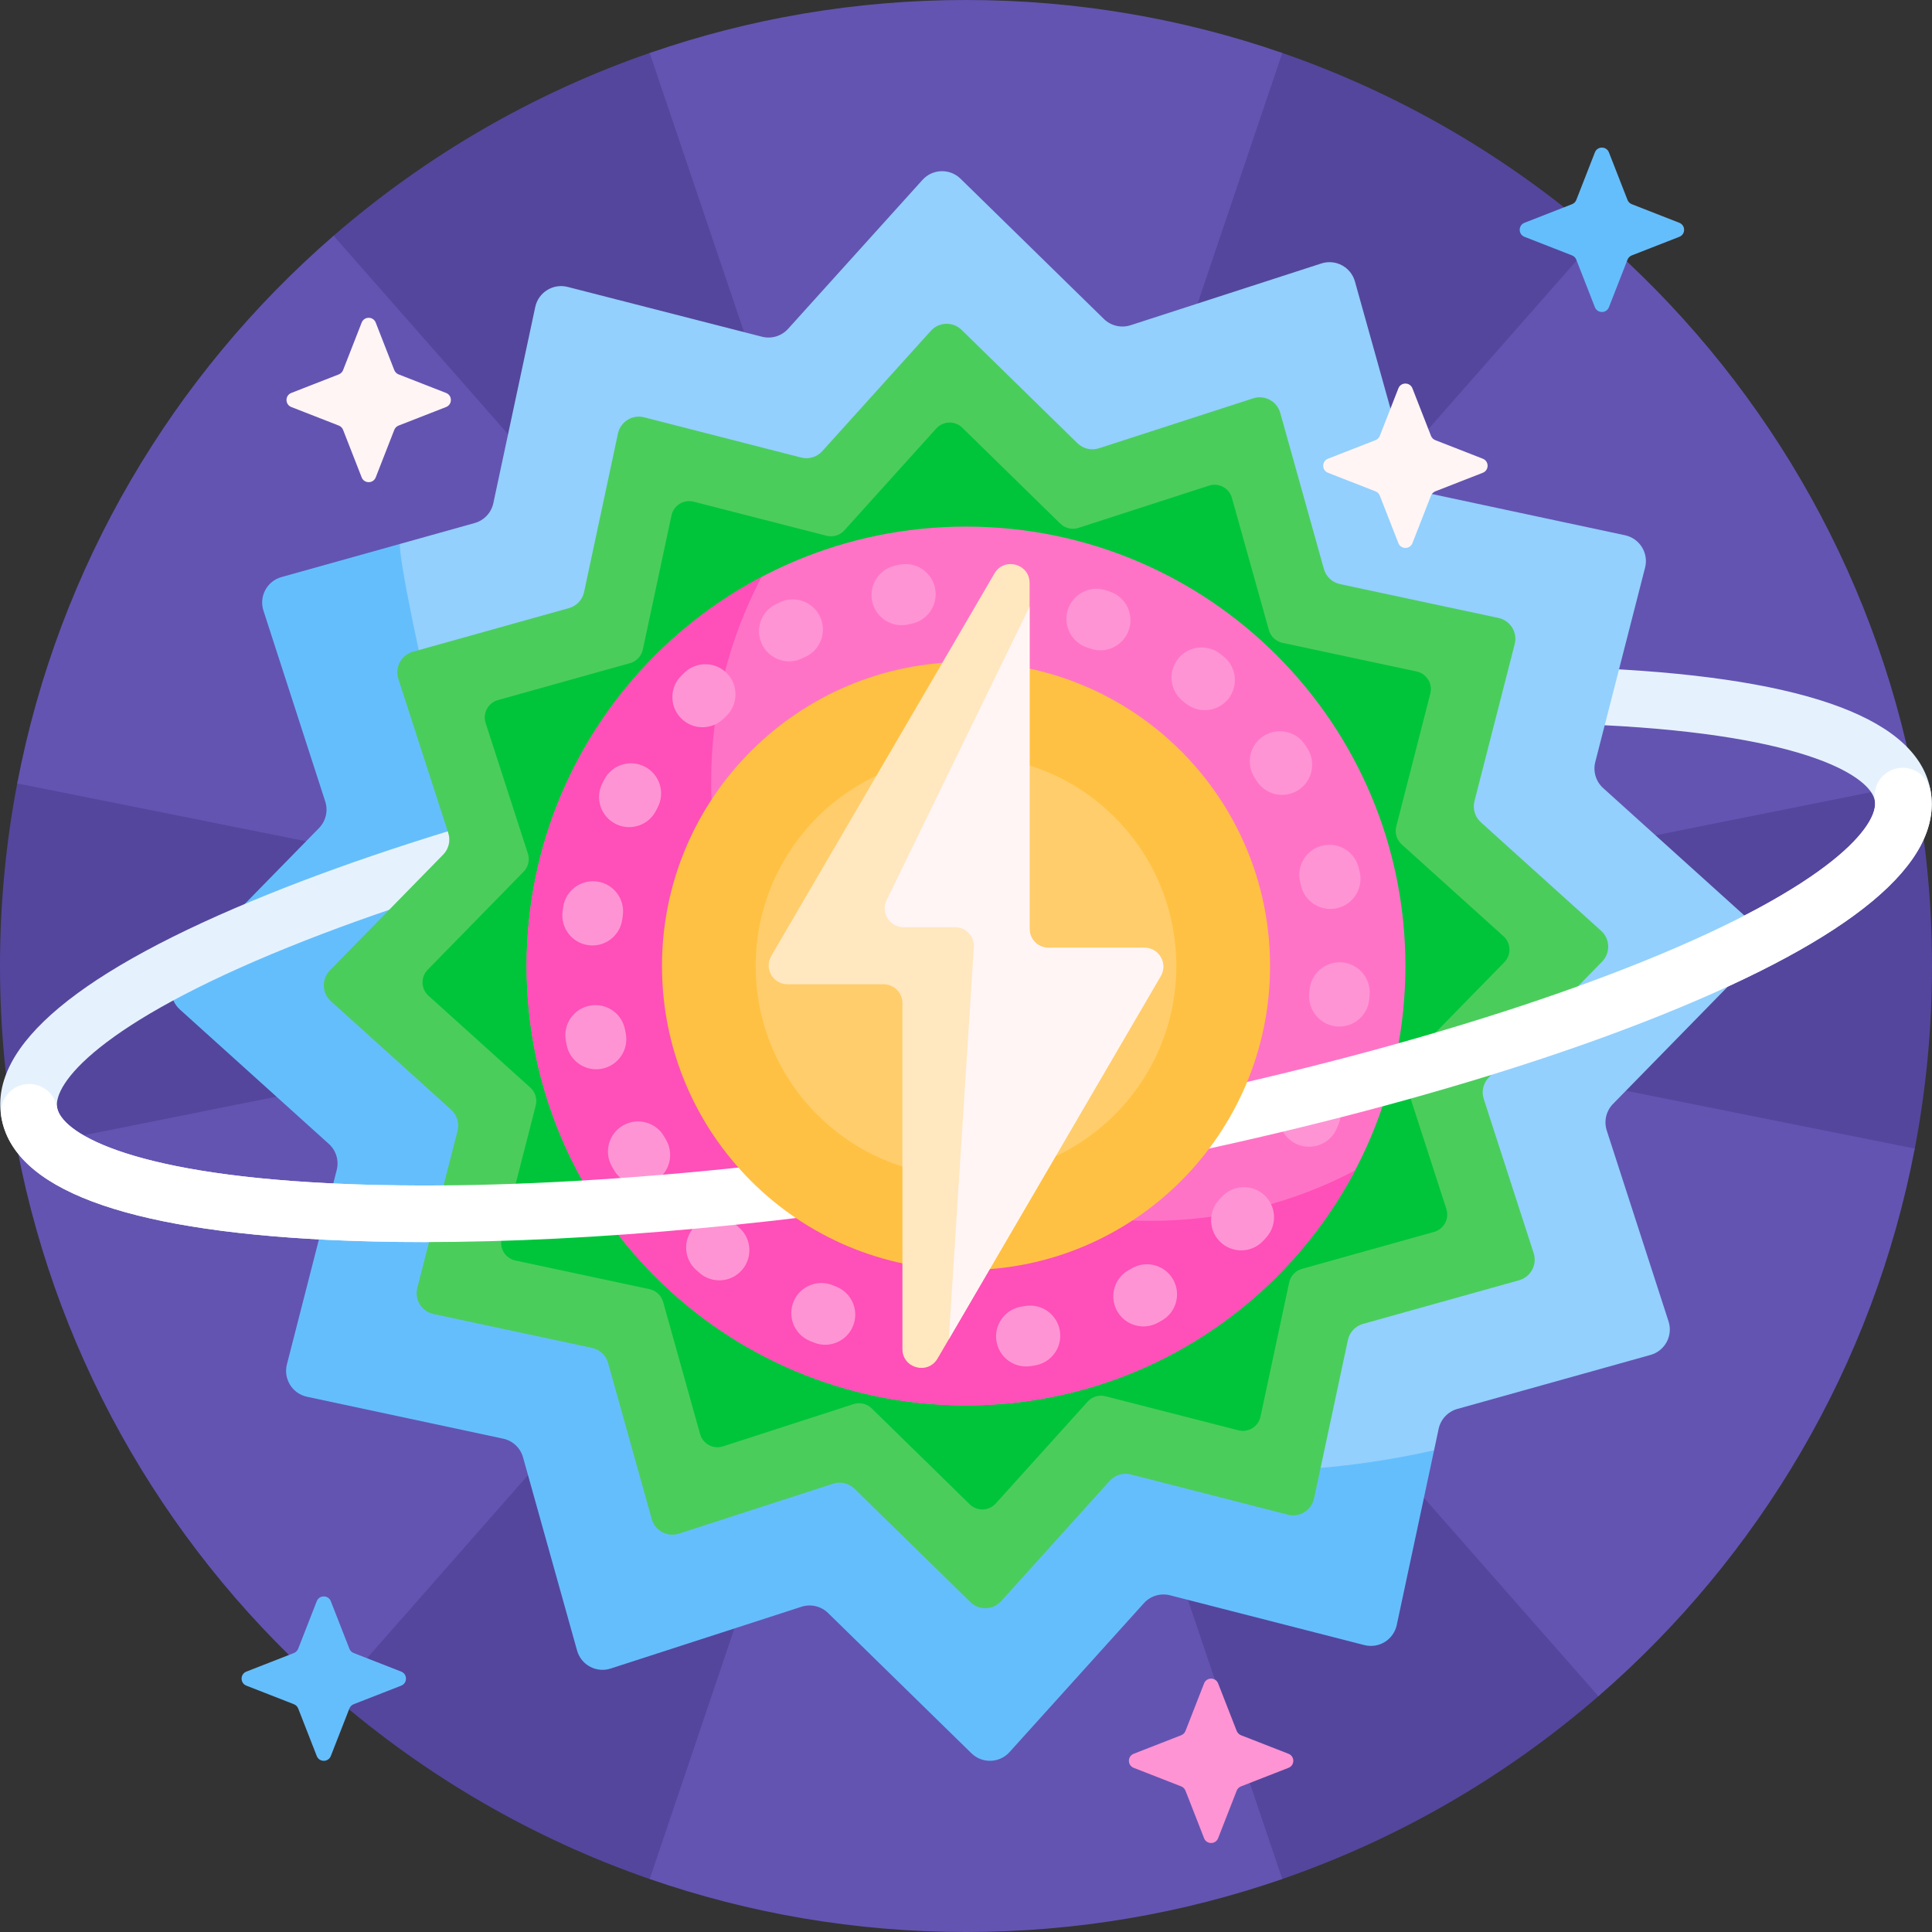 <?xml version="1.0" encoding="UTF-8"?> <svg xmlns="http://www.w3.org/2000/svg" viewBox="0 0 110 110" fill="none"><rect x="0" y="0" width="110" height="110" fill="#333333" stroke="none"/><path d="M110 55C110 58.554 109.663 62.03 109.019 65.396C108.846 66.299 107.168 66.46 106.952 67.347C104.39 77.849 98.812 87.169 91.189 94.339C90.644 94.851 91.572 96.087 91.006 96.576C85.777 101.109 79.684 104.672 73.007 106.984C72.292 107.232 72.241 105.376 71.512 105.594C66.496 107.101 61.178 107.91 55.671 107.91C50.08 107.91 44.683 107.076 39.599 105.525C38.949 105.326 37.632 107.206 36.992 106.984C30.315 104.672 24.222 101.109 18.993 96.576C18.39 96.054 19.147 94.616 18.567 94.068C10.802 86.726 5.176 77.146 2.72 66.359C2.579 65.741 1.101 66.022 0.981 65.396C0.337 62.03 0 58.554 0 55C0 51.446 0.337 47.97 0.981 44.604C1.143 43.758 2.904 43.97 3.104 43.138C5.672 32.465 11.352 23.005 19.131 15.77C19.604 15.33 18.505 13.846 18.993 13.423C24.223 8.891 30.316 5.328 36.992 3.016C37.925 2.693 39.013 4.867 39.967 4.594C44.788 3.213 49.88 2.473 55.144 2.473C60.304 2.473 65.298 3.184 70.033 4.512C71.086 4.808 71.982 2.66 73.008 3.015C79.684 5.328 85.778 8.89 91.007 13.423C91.768 14.083 90.755 15.742 91.48 16.442C98.797 23.521 104.156 32.613 106.662 42.825C106.885 43.735 108.842 43.676 109.019 44.603C109.663 47.97 110 51.446 110 55Z" fill="#54469D"></path><path d="M57.111 55L109.019 65.396C106.654 77.758 100.151 88.65 91.006 96.576L56.056 56.828L73.007 106.984C67.365 108.938 61.307 110 55 110C48.693 110 42.634 108.939 36.992 106.984L53.944 56.828L18.993 96.576C9.849 88.65 3.346 77.758 0.981 65.396L52.889 55L0.981 44.604C3.346 32.242 9.849 21.349 18.993 13.423L53.944 53.172L36.992 3.016C42.635 1.061 48.693 0 55 0C61.307 0 67.366 1.061 73.008 3.015L56.056 53.172L91.007 13.423C100.151 21.349 106.654 32.242 109.019 44.603L57.111 55Z" fill="#6354B2"></path><path d="M81.65 82.573L79.525 92.522C79.346 93.357 78.508 93.876 77.68 93.664L66.618 90.829C66.077 90.69 65.503 90.863 65.129 91.278L57.478 99.757C56.906 100.391 55.92 100.422 55.31 99.824L47.147 91.838C46.748 91.447 46.164 91.31 45.632 91.482L34.768 95C33.955 95.263 33.086 94.797 32.856 93.974L29.78 82.976C29.63 82.438 29.193 82.027 28.646 81.911L17.478 79.525C16.643 79.346 16.124 78.508 16.336 77.681L19.171 66.618C19.31 66.077 19.137 65.503 18.722 65.129L10.243 57.478C9.609 56.906 9.578 55.921 10.176 55.31L18.162 47.148C18.553 46.748 18.69 46.164 18.518 45.633L15 34.768C14.737 33.955 15.203 33.086 16.026 32.856L22.768 30.971L81.65 82.573Z" fill="#65BEFC"></path><path d="M109.925 45.059C109.239 40.99 103.004 38.638 91.395 38.068C80.836 37.549 67.112 38.597 52.754 41.021C38.396 43.444 25.088 46.957 15.284 50.913C4.505 55.261 -0.612 59.529 0.075 63.598C0.761 67.667 6.996 70.019 18.605 70.59C20.371 70.676 22.224 70.719 24.156 70.719C33.772 70.719 45.289 69.654 57.246 67.636C71.604 65.213 84.911 61.7 94.716 57.745C105.495 53.396 110.612 49.128 109.925 45.059ZM93.51 54.756C83.915 58.627 70.846 62.073 56.71 64.459C42.574 66.844 29.096 67.877 18.763 67.371C6.996 66.793 3.477 64.391 3.252 63.062C3.028 61.733 5.564 58.309 16.49 53.901C26.085 50.03 39.154 46.584 53.29 44.199C65.075 42.21 76.4 41.16 85.83 41.16C87.711 41.16 89.518 41.202 91.237 41.286C103.004 41.864 106.523 44.267 106.748 45.595C106.972 46.924 104.436 50.348 93.51 54.756Z" fill="#E5F2FD"></path><path d="M99.824 54.69L91.838 62.853C91.447 63.252 91.31 63.836 91.482 64.368L94.999 75.232C95.263 76.045 94.797 76.914 93.974 77.144L82.976 80.219C82.438 80.37 82.027 80.807 81.91 81.353L81.65 82.573C78.21 83.349 74.631 83.759 70.957 83.759C54.119 83.759 39.034 75.354 31.463 61.641C27.257 54.023 22.637 32.421 22.768 30.971L27.024 29.78C27.562 29.63 27.973 29.193 28.089 28.646L30.475 17.478C30.654 16.643 31.491 16.124 32.319 16.336L43.382 19.171C43.923 19.31 44.497 19.137 44.871 18.722L52.522 10.243C53.094 9.609 54.079 9.578 54.69 10.176L62.852 18.162C63.252 18.553 63.836 18.69 64.368 18.518L75.232 15C76.045 14.737 76.913 15.203 77.144 16.026L80.219 27.024C80.37 27.562 80.807 27.973 81.353 28.09L92.522 30.475C93.357 30.654 93.876 31.492 93.664 32.319L90.829 43.382C90.69 43.923 90.863 44.497 91.278 44.871L99.757 52.522C100.391 53.094 100.422 54.08 99.824 54.69Z" fill="#93D0FD"></path><path d="M86.491 72.892L77.605 75.377C77.17 75.499 76.838 75.852 76.744 76.293L74.816 85.317C74.672 85.992 73.995 86.412 73.326 86.24L64.388 83.95C63.95 83.838 63.486 83.977 63.184 84.313L57.002 91.163C56.54 91.676 55.744 91.701 55.25 91.218L48.655 84.765C48.332 84.449 47.861 84.338 47.431 84.478L38.652 87.32C37.995 87.532 37.294 87.156 37.108 86.491L34.623 77.605C34.501 77.17 34.148 76.838 33.706 76.744L24.683 74.816C24.008 74.672 23.588 73.995 23.76 73.326L26.05 64.388C26.163 63.95 26.023 63.486 25.687 63.184L18.837 57.002C18.324 56.54 18.299 55.744 18.782 55.25L25.235 48.655C25.551 48.332 25.662 47.861 25.523 47.431L22.68 38.652C22.468 37.995 22.844 37.294 23.509 37.108L32.395 34.623C32.83 34.501 33.162 34.148 33.256 33.706L35.184 24.683C35.328 24.008 36.005 23.588 36.674 23.76L45.612 26.05C46.05 26.163 46.514 26.023 46.816 25.687L52.998 18.837C53.46 18.324 54.256 18.299 54.75 18.782L61.345 25.235C61.668 25.551 62.139 25.662 62.569 25.523L71.348 22.68C72.004 22.468 72.706 22.844 72.892 23.509L75.377 32.395C75.499 32.83 75.852 33.162 76.293 33.256L85.317 35.184C85.992 35.328 86.412 36.005 86.24 36.674L83.95 45.612C83.838 46.05 83.977 46.514 84.313 46.816L91.163 52.998C91.676 53.46 91.701 54.256 91.218 54.75L84.765 61.345C84.449 61.668 84.338 62.139 84.478 62.569L87.32 71.348C87.532 72.004 87.156 72.706 86.491 72.892Z" fill="#4BCD5C"></path><path d="M81.648 70.141L74.129 72.244C73.76 72.347 73.48 72.645 73.4 73.019L71.769 80.655C71.647 81.227 71.074 81.582 70.508 81.436L62.944 79.498C62.574 79.403 62.181 79.522 61.925 79.805L56.694 85.603C56.303 86.036 55.63 86.058 55.212 85.649L49.631 80.188C49.357 79.921 48.959 79.827 48.595 79.945L41.166 82.35C40.61 82.53 40.016 82.211 39.859 81.648L37.756 74.129C37.653 73.76 37.354 73.48 36.98 73.4L29.345 71.769C28.773 71.647 28.418 71.074 28.563 70.508L30.502 62.944C30.597 62.574 30.479 62.181 30.195 61.925L24.397 56.694C23.963 56.303 23.942 55.63 24.351 55.212L29.812 49.631C30.079 49.357 30.173 48.959 30.055 48.595L27.65 41.166C27.47 40.61 27.789 40.016 28.351 39.859L35.871 37.756C36.239 37.653 36.52 37.354 36.6 36.98L38.231 29.345C38.353 28.773 38.926 28.418 39.492 28.563L47.056 30.502C47.426 30.597 47.819 30.479 48.075 30.195L53.305 24.397C53.697 23.963 54.37 23.942 54.788 24.351L60.369 29.812C60.642 30.079 61.041 30.173 61.405 30.055L68.834 27.65C69.389 27.47 69.984 27.789 70.141 28.351L72.244 35.871C72.347 36.239 72.645 36.52 73.019 36.6L80.655 38.231C81.227 38.353 81.582 38.926 81.436 39.492L79.498 47.056C79.403 47.426 79.522 47.819 79.805 48.075L85.603 53.305C86.036 53.697 86.058 54.37 85.649 54.788L80.188 60.369C79.921 60.642 79.827 61.041 79.945 61.405L82.35 68.834C82.53 69.389 82.211 69.984 81.648 70.141Z" fill="#00C53B"></path><path d="M80.018 55C80.018 68.817 68.817 80.018 55 80.018C41.183 80.018 29.982 68.817 29.982 55C29.982 41.183 41.183 29.982 55 29.982C68.817 29.982 80.018 41.183 80.018 55Z" fill="#FF73C6"></path><path d="M77.149 66.643C72.96 74.596 64.613 80.018 55 80.018C41.183 80.018 29.982 68.817 29.982 55C29.982 45.387 35.404 37.04 43.357 32.851C41.525 36.328 40.489 40.29 40.489 44.493C40.489 58.31 51.689 69.511 65.506 69.511C69.71 69.512 73.671 68.475 77.149 66.643Z" fill="#FF4FB8"></path><path d="M66.8 72.863C67.26 73.691 66.962 74.735 66.135 75.195C66.062 75.236 65.99 75.275 65.916 75.315C65.619 75.476 65.295 75.539 64.981 75.517C64.416 75.477 63.882 75.157 63.592 74.621C63.142 73.788 63.453 72.748 64.285 72.298C64.347 72.265 64.407 72.231 64.467 72.198C65.295 71.737 66.34 72.035 66.8 72.863ZM58.358 74.359L58.148 74.395C57.214 74.549 56.581 75.431 56.734 76.365C56.866 77.165 57.53 77.743 58.304 77.798C58.435 77.808 58.569 77.802 58.705 77.779L58.946 77.739C59.879 77.576 60.504 76.688 60.342 75.755C60.179 74.822 59.291 74.198 58.358 74.359ZM64.27 35.868C64.578 34.973 64.102 33.997 63.206 33.689C63.127 33.662 63.048 33.635 62.969 33.609C62.069 33.313 61.1 33.802 60.804 34.701C60.508 35.601 60.997 36.57 61.896 36.866C61.961 36.888 62.026 36.91 62.091 36.932C62.316 37.01 62.545 37.037 62.769 37.022C63.434 36.974 64.04 36.539 64.27 35.868ZM71.55 44.464C71.854 44.939 72.353 45.214 72.876 45.251C73.23 45.276 73.596 45.191 73.919 44.985C74.716 44.474 74.95 43.414 74.44 42.617L74.308 42.412C73.791 41.619 72.729 41.394 71.935 41.911C71.142 42.428 70.918 43.491 71.435 44.285L71.55 44.464ZM74.028 50.23C74.044 50.297 74.061 50.364 74.077 50.431C74.254 51.179 74.896 51.695 75.624 51.747C75.793 51.759 75.967 51.745 76.141 51.705C77.062 51.486 77.632 50.562 77.415 49.641C77.395 49.559 77.375 49.478 77.355 49.397C77.125 48.478 76.194 47.919 75.275 48.151C74.356 48.381 73.798 49.312 74.028 50.23ZM75.296 61.786C74.425 61.415 73.418 61.819 73.046 62.691L72.961 62.889C72.582 63.757 72.978 64.767 73.846 65.146C74.031 65.227 74.221 65.272 74.411 65.286C75.115 65.335 75.805 64.945 76.104 64.261L76.201 64.037C76.572 63.166 76.168 62.158 75.296 61.786ZM76.391 54.794C75.446 54.727 74.626 55.438 74.559 56.383L74.543 56.596C74.468 57.54 75.172 58.366 76.117 58.441C76.122 58.441 76.127 58.442 76.132 58.443C77.07 58.509 77.888 57.807 77.962 56.868L77.981 56.625C78.047 55.68 77.336 54.86 76.391 54.794ZM69.939 39.785C70.527 39.043 70.403 37.964 69.661 37.376L69.473 37.227C68.728 36.643 67.65 36.774 67.066 37.52C66.482 38.266 66.613 39.343 67.359 39.927L67.529 40.062C67.811 40.285 68.14 40.406 68.473 40.429C69.018 40.468 69.573 40.245 69.939 39.785ZM71.972 68.034C71.269 67.401 70.184 67.457 69.55 68.16L69.408 68.316C68.767 69.013 68.812 70.098 69.508 70.739C69.806 71.013 70.174 71.161 70.547 71.188C71.05 71.223 71.564 71.038 71.931 70.638C71.987 70.578 72.043 70.517 72.098 70.456C72.732 69.753 72.675 68.668 71.972 68.034ZM35.628 58.834L35.588 58.625C35.413 57.694 34.517 57.081 33.586 57.256C32.656 57.43 32.042 58.326 32.217 59.257L32.263 59.497C32.429 60.337 33.181 60.911 34.01 60.879C34.098 60.876 34.188 60.865 34.277 60.848C35.206 60.665 35.811 59.763 35.628 58.834ZM33.5 53.815C33.601 53.828 33.7 53.833 33.798 53.829C34.615 53.798 35.316 53.184 35.429 52.346L35.459 52.136C35.595 51.199 34.946 50.328 34.009 50.192C33.072 50.057 32.202 50.705 32.065 51.642C32.053 51.723 32.042 51.804 32.031 51.885C31.904 52.824 32.561 53.687 33.5 53.815ZM35.048 46.908C35.317 47.044 35.605 47.103 35.886 47.092C36.489 47.069 37.061 46.728 37.352 46.152C37.384 46.09 37.416 46.028 37.448 45.966C37.885 45.126 37.558 44.09 36.718 43.653C35.878 43.215 34.843 43.542 34.405 44.382C34.367 44.456 34.329 44.53 34.292 44.604C33.864 45.45 34.203 46.481 35.048 46.908ZM45.848 37.404C46.71 37.011 47.091 35.995 46.698 35.132C46.306 34.27 45.289 33.89 44.427 34.282C44.351 34.317 44.276 34.352 44.2 34.388C43.343 34.791 42.976 35.813 43.38 36.67C43.682 37.312 44.331 37.678 44.998 37.653C45.221 37.644 45.447 37.592 45.662 37.49C45.724 37.461 45.785 37.432 45.848 37.404ZM47.615 73.257C47.552 73.231 47.489 73.206 47.426 73.18C46.55 72.817 45.547 73.231 45.184 74.106C44.821 74.981 45.236 75.984 46.11 76.347C46.188 76.379 46.267 76.411 46.345 76.442C46.575 76.534 46.813 76.573 47.045 76.564C47.702 76.538 48.314 76.135 48.573 75.485C48.923 74.605 48.495 73.608 47.615 73.257ZM51.199 32.154C51.117 32.172 51.035 32.19 50.955 32.208C50.031 32.418 49.453 33.337 49.663 34.261C49.82 34.953 50.375 35.45 51.032 35.569C51.252 35.608 51.484 35.605 51.716 35.552C51.783 35.537 51.849 35.522 51.916 35.508C52.843 35.31 53.433 34.398 53.234 33.472C53.036 32.546 52.126 31.956 51.199 32.154ZM40.062 41.405C40.471 41.389 40.876 41.228 41.192 40.92C41.242 40.872 41.291 40.824 41.342 40.776C42.029 40.123 42.056 39.038 41.404 38.351C40.752 37.664 39.666 37.637 38.98 38.289C38.919 38.347 38.859 38.404 38.8 38.462C38.121 39.123 38.107 40.209 38.768 40.887C39.12 41.25 39.594 41.423 40.062 41.405ZM42.073 69.885L41.914 69.746C41.203 69.12 40.12 69.189 39.494 69.9C38.868 70.61 38.937 71.694 39.648 72.32C39.709 72.374 39.771 72.428 39.833 72.481C40.175 72.776 40.6 72.912 41.019 72.897C41.477 72.879 41.928 72.678 42.252 72.303C42.87 71.586 42.79 70.503 42.073 69.885ZM37.82 64.719C37.353 63.895 36.307 63.605 35.483 64.072C34.659 64.538 34.369 65.585 34.836 66.409C34.877 66.482 34.919 66.554 34.961 66.626C35.291 67.192 35.897 67.499 36.509 67.475C36.781 67.465 37.055 67.389 37.306 67.242C38.124 66.764 38.4 65.715 37.922 64.897C37.888 64.838 37.853 64.778 37.82 64.719Z" fill="#FF94D4"></path><path d="M94.716 57.745C84.911 61.7 71.604 65.213 57.246 67.636C45.289 69.654 33.772 70.719 24.156 70.719C22.224 70.719 20.371 70.676 18.605 70.59C6.996 70.019 0.761 67.667 0.075 63.598C-0.073 62.721 0.518 61.889 1.395 61.741C2.273 61.593 3.104 62.184 3.252 63.062C3.477 64.391 6.996 66.793 18.763 67.371C29.098 67.877 42.574 66.844 56.71 64.459C70.846 62.073 83.915 58.627 93.51 54.756C104.436 50.348 106.972 46.924 106.748 45.595C106.6 44.718 107.191 43.886 108.068 43.738C108.947 43.59 109.777 44.181 109.925 45.059C110.612 49.128 105.495 53.396 94.716 57.745Z" fill="white"></path><path d="M72.311 55C72.311 64.56 64.56 72.311 55 72.311C45.44 72.311 37.69 64.56 37.69 55C37.69 45.44 45.44 37.69 55 37.69C64.56 37.69 72.311 45.44 72.311 55Z" fill="#FFC143"></path><path d="M66.975 55C66.975 61.614 61.614 66.975 55 66.975C48.386 66.975 43.025 61.614 43.025 55C43.025 48.386 48.386 43.025 55 43.025C61.614 43.025 66.975 48.386 66.975 55Z" fill="#FFCD6B"></path><path d="M66.088 55.575L53.38 77.35C52.828 78.296 51.379 77.904 51.379 76.808V57.114C51.379 56.521 50.898 56.04 50.304 56.04H44.84C44.011 56.04 43.494 55.141 43.912 54.425L56.62 32.65C57.172 31.703 58.621 32.095 58.621 33.192V52.886C58.621 53.479 59.103 53.96 59.696 53.96H65.16C65.99 53.96 66.506 54.859 66.088 55.575Z" fill="#FFE7BF"></path><path d="M54.019 76.256L55.452 53.865C55.452 53.272 54.971 52.791 54.378 52.791H51.446C50.617 52.791 50.1 51.892 50.519 51.175L58.621 34.541L58.621 52.886C58.621 53.479 59.103 53.96 59.696 53.96H65.16C65.99 53.96 66.506 54.859 66.088 55.575L54.019 76.256Z" fill="#FFF5F5"></path><path d="M73.362 100.653L70.656 101.71C70.544 101.754 70.456 101.843 70.412 101.954L69.355 104.659C69.213 105.024 68.697 105.024 68.555 104.659L67.497 101.954C67.454 101.843 67.365 101.754 67.254 101.71L64.548 100.653C64.184 100.511 64.184 99.995 64.548 99.853L67.254 98.796C67.365 98.752 67.454 98.663 67.497 98.552L68.555 95.847C68.697 95.482 69.213 95.482 69.355 95.847L70.412 98.552C70.456 98.663 70.544 98.752 70.656 98.796L73.362 99.853C73.726 99.995 73.726 100.511 73.362 100.653Z" fill="#FF94D4"></path><path d="M22.842 95.974L20.136 97.031C20.025 97.075 19.936 97.163 19.893 97.275L18.835 99.98C18.693 100.344 18.177 100.344 18.035 99.98L16.978 97.275C16.934 97.163 16.845 97.075 16.734 97.031L14.028 95.974C13.664 95.832 13.664 95.316 14.028 95.174L16.734 94.116C16.845 94.073 16.934 93.984 16.978 93.872L18.035 91.167C18.177 90.803 18.693 90.803 18.835 91.167L19.893 93.872C19.936 93.984 20.025 94.073 20.136 94.116L22.842 95.174C23.206 95.316 23.206 95.832 22.842 95.974ZM95.612 13.484L92.907 14.541C92.796 14.585 92.707 14.673 92.663 14.785L91.606 17.49C91.464 17.854 90.948 17.854 90.806 17.49L89.749 14.785C89.705 14.673 89.616 14.585 89.504 14.541L86.799 13.484C86.435 13.342 86.435 12.826 86.799 12.684L89.504 11.626C89.616 11.583 89.705 11.494 89.749 11.382L90.806 8.677C90.948 8.313 91.464 8.313 91.606 8.677L92.663 11.382C92.707 11.494 92.796 11.583 92.907 11.626L95.612 12.684C95.977 12.826 95.977 13.342 95.612 13.484Z" fill="#65BEFC"></path><path d="M84.424 26.918L81.719 27.975C81.607 28.018 81.519 28.107 81.475 28.219L80.418 30.924C80.275 31.288 79.76 31.288 79.618 30.924L78.56 28.219C78.516 28.107 78.428 28.018 78.316 27.975L75.611 26.918C75.247 26.775 75.247 26.26 75.611 26.117L78.316 25.06C78.428 25.017 78.516 24.928 78.56 24.816L79.618 22.111C79.76 21.747 80.275 21.747 80.418 22.111L81.475 24.816C81.519 24.928 81.607 25.017 81.719 25.06L84.424 26.117C84.789 26.26 84.789 26.775 84.424 26.918ZM25.398 23.174L22.693 24.231C22.582 24.274 22.493 24.363 22.449 24.475L21.392 27.18C21.25 27.544 20.734 27.544 20.592 27.18L19.534 24.475C19.491 24.363 19.402 24.274 19.291 24.231L16.585 23.174C16.221 23.031 16.221 22.516 16.585 22.373L19.291 21.316C19.402 21.272 19.491 21.184 19.534 21.072L20.592 18.367C20.734 18.003 21.25 18.003 21.392 18.367L22.449 21.072C22.493 21.184 22.582 21.272 22.693 21.316L25.398 22.373C25.763 22.516 25.763 23.031 25.398 23.174Z" fill="#FFF5F5"></path></svg> 